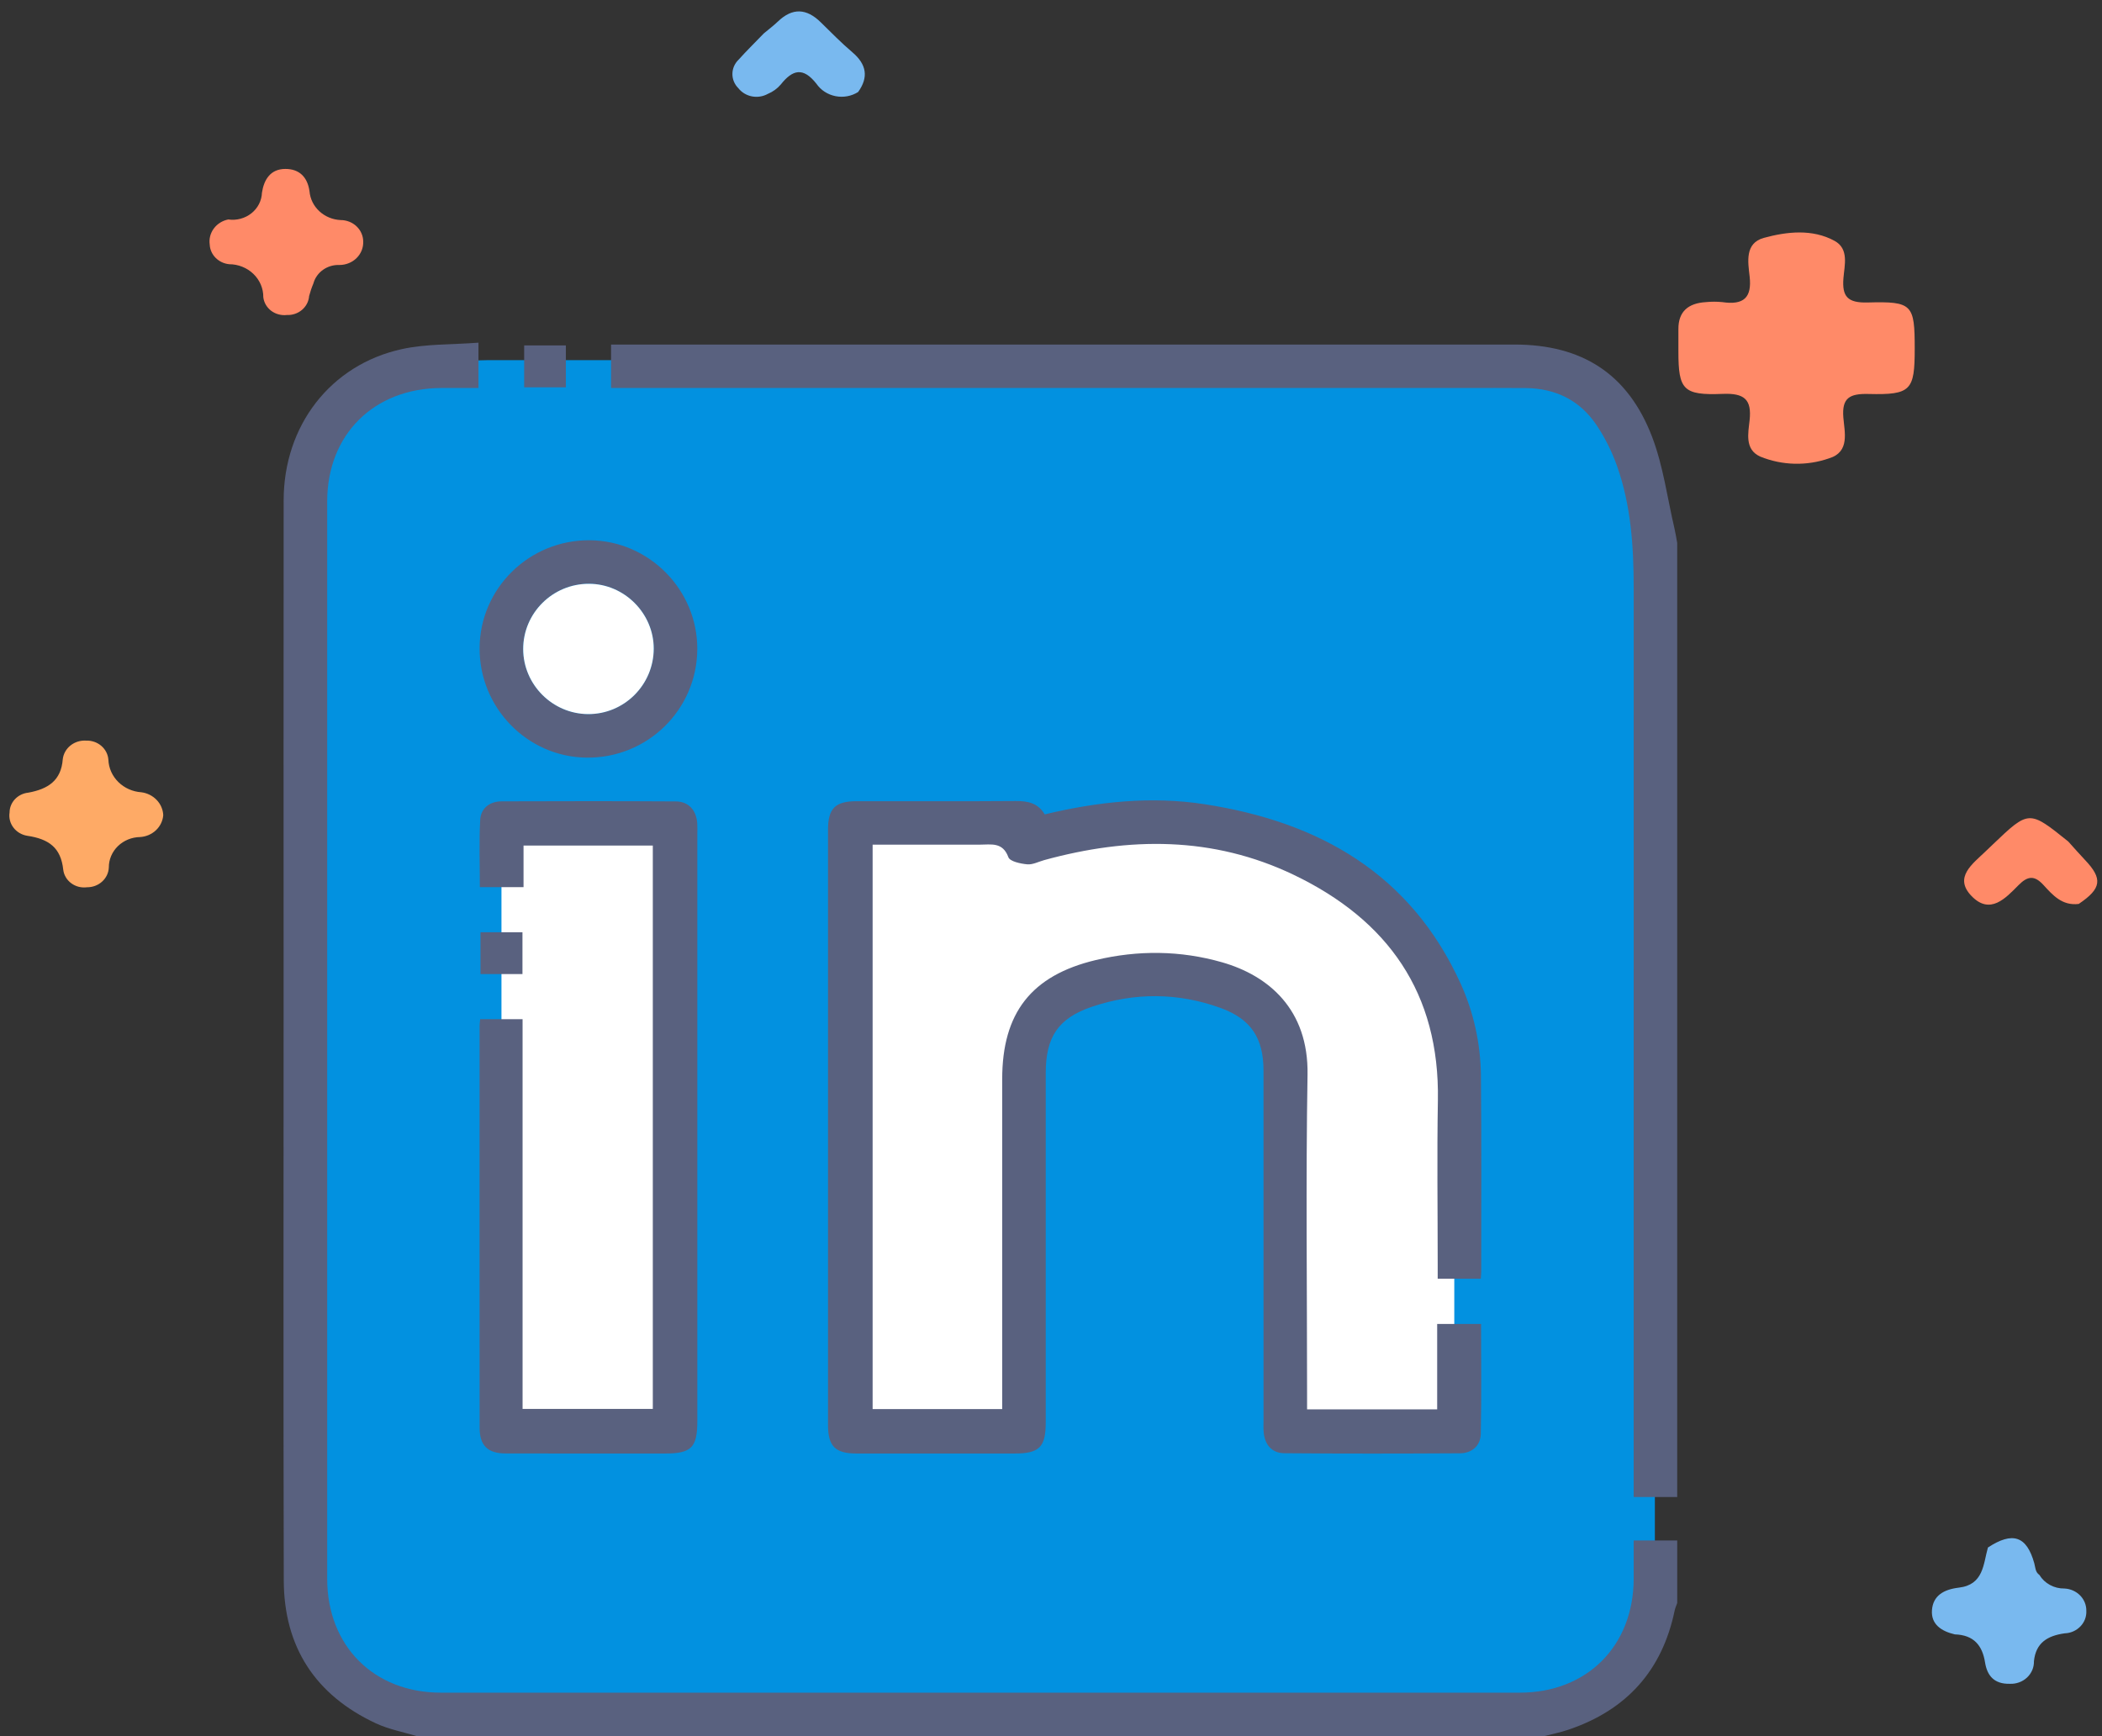 <svg width="92" height="76" viewBox="0 0 92 76" fill="none" xmlns="http://www.w3.org/2000/svg">
<rect x="0" y="0" width="92" height="76" fill="#333333" stroke="none"/>
<g clip-path="url(#clip0_1890_128)">
<path d="M64.73 75.455H21.308C17.056 75.455 13.608 72.012 13.608 67.765V23.455C13.608 19.209 17.056 15.766 21.308 15.766H64.73C68.982 15.766 72.43 19.209 72.43 23.455V67.765C72.43 72.012 68.982 75.455 64.73 75.455Z" fill="#0291E0"/>
<path d="M29.739 36.023H21.948V62.475H29.739V36.023Z" fill="white"/>
<path d="M44.52 62.476V46.515C44.52 46.515 45.545 42.722 50.077 42.64C50.077 42.64 55.774 42.095 56.074 46.066V62.476H63.651V45.5C63.651 45.5 61.475 34.076 46.545 36.024C46.545 36.024 44.971 36.978 43.844 36.024H37.017V62.026V62.85L44.52 62.476Z" fill="white"/>
<path d="M18.25 76C17.648 75.816 17.015 75.701 16.451 75.437C13.803 74.202 12.428 72.096 12.42 69.18C12.399 60.655 12.413 52.13 12.413 43.605C12.413 36.368 12.407 29.132 12.415 21.896C12.419 18.634 14.461 15.97 17.582 15.283C18.652 15.048 19.784 15.09 20.942 15C20.942 15.699 20.942 16.301 20.942 16.985C20.409 16.985 19.862 16.983 19.315 16.985C16.37 16.994 14.321 19.019 14.321 21.947C14.318 37.668 14.318 53.39 14.321 69.112C14.322 72.048 16.362 74.094 19.294 74.095C35.036 74.098 50.777 74.098 66.519 74.095C69.456 74.094 71.491 72.055 71.503 69.12C71.505 68.587 71.503 68.053 71.503 67.433C72.156 67.433 72.783 67.433 73.409 67.433C73.409 68.346 73.409 69.258 73.409 70.17C73.371 70.279 73.32 70.385 73.297 70.497C72.751 73.129 71.188 74.858 68.648 75.716C68.297 75.835 67.93 75.907 67.571 76.001C51.131 76 34.69 76 18.25 76Z" fill="#59617F"/>
<path d="M73.408 65.531C72.796 65.531 72.185 65.531 71.502 65.531C71.502 65.237 71.502 64.987 71.502 64.736C71.502 51.732 71.501 38.728 71.503 25.724C71.503 23.914 71.383 22.114 70.772 20.394C70.55 19.767 70.243 19.151 69.871 18.599C69.146 17.525 68.086 17.001 66.785 16.988C65.893 16.979 64.999 16.985 64.106 16.985C51.899 16.985 39.693 16.985 27.486 16.985C27.251 16.985 27.017 16.985 26.745 16.985C26.745 16.343 26.745 15.742 26.745 15.082C26.997 15.082 27.229 15.082 27.462 15.082C40.404 15.082 53.344 15.082 66.285 15.082C69.233 15.082 71.249 16.355 72.307 19.118C72.796 20.396 72.974 21.794 73.289 23.138C73.338 23.345 73.369 23.558 73.408 23.767C73.408 37.689 73.408 51.61 73.408 65.531Z" fill="#59617F"/>
<path d="M45.724 35.649C48.045 35.092 50.378 34.844 52.715 35.203C57.728 35.972 61.739 38.241 63.928 43.054C64.507 44.329 64.802 45.692 64.817 47.091C64.846 49.945 64.829 52.801 64.83 55.656C64.83 55.752 64.819 55.847 64.81 55.976C64.199 55.976 63.611 55.976 62.925 55.976C62.925 55.786 62.925 55.578 62.925 55.372C62.925 52.973 62.891 50.573 62.933 48.175C63.016 43.473 60.749 40.272 56.619 38.293C53.083 36.6 49.413 36.631 45.701 37.651C45.452 37.72 45.197 37.858 44.957 37.835C44.665 37.807 44.203 37.71 44.135 37.525C43.887 36.847 43.377 36.974 42.883 36.974C41.335 36.974 39.788 36.974 38.193 36.974C38.193 45.212 38.193 53.427 38.193 61.682C40.054 61.682 41.926 61.682 43.864 61.682C43.864 61.462 43.864 61.251 43.864 61.039C43.864 56.439 43.864 51.839 43.864 47.239C43.864 44.345 45.134 42.699 47.962 42.025C49.807 41.586 51.667 41.601 53.496 42.126C55.509 42.705 57.277 44.176 57.228 47.045C57.15 51.703 57.208 56.364 57.208 61.024C57.208 61.237 57.208 61.45 57.208 61.693C59.12 61.693 60.979 61.693 62.902 61.693C62.902 60.463 62.902 59.226 62.902 57.954C63.569 57.954 64.171 57.954 64.823 57.954C64.823 59.574 64.846 61.175 64.81 62.774C64.798 63.288 64.421 63.614 63.898 63.617C61.337 63.632 58.776 63.636 56.215 63.614C55.667 63.609 55.358 63.246 55.308 62.695C55.292 62.518 55.302 62.338 55.302 62.16C55.302 57.064 55.302 51.968 55.301 46.872C55.301 45.442 54.759 44.604 53.404 44.116C51.55 43.448 49.66 43.441 47.798 44.068C46.309 44.569 45.771 45.401 45.77 46.971C45.77 52.067 45.77 57.162 45.77 62.258C45.77 63.349 45.492 63.627 44.399 63.627C42.096 63.628 39.794 63.63 37.49 63.627C36.557 63.626 36.241 63.31 36.24 62.377C36.239 53.693 36.239 45.008 36.24 36.324C36.24 35.388 36.554 35.074 37.487 35.072C39.81 35.07 42.132 35.082 44.455 35.064C44.988 35.059 45.438 35.156 45.724 35.649Z" fill="#59617F"/>
<path d="M21.016 44.615C21.656 44.615 22.243 44.615 22.872 44.615C22.872 50.302 22.872 55.964 22.872 61.675C24.785 61.675 26.657 61.675 28.572 61.675C28.572 53.478 28.572 45.265 28.572 37.014C26.703 37.014 24.831 37.014 22.914 37.014C22.914 37.614 22.914 38.202 22.914 38.834C22.27 38.834 21.668 38.834 21.002 38.834C21.002 37.858 20.965 36.872 21.017 35.891C21.045 35.377 21.433 35.08 21.956 35.078C24.496 35.069 27.037 35.066 29.577 35.081C30.139 35.085 30.475 35.465 30.517 36.033C30.528 36.191 30.521 36.35 30.521 36.509C30.521 45.072 30.521 53.635 30.521 62.197C30.521 63.37 30.264 63.627 29.092 63.627C26.77 63.627 24.448 63.63 22.126 63.624C21.345 63.622 20.993 63.275 20.992 62.501C20.988 56.633 20.991 50.767 20.991 44.899C20.991 44.823 21.005 44.746 21.016 44.615Z" fill="#59617F"/>
<path d="M25.809 23.649C28.407 23.669 30.53 25.818 30.519 28.415C30.507 31.069 28.334 33.197 25.669 33.165C23.077 33.134 20.977 30.979 20.991 28.366C21.005 25.747 23.169 23.629 25.809 23.649ZM25.778 25.554C24.188 25.551 22.896 26.836 22.899 28.415C22.903 29.967 24.179 31.248 25.734 31.258C27.316 31.268 28.608 29.982 28.612 28.396C28.614 26.848 27.326 25.556 25.778 25.554Z" fill="#59617F"/>
<path d="M24.767 16.955C24.161 16.955 23.574 16.955 22.941 16.955C22.941 16.362 22.941 15.761 22.941 15.121C23.531 15.121 24.131 15.121 24.767 15.121C24.767 15.725 24.767 16.325 24.767 16.955Z" fill="#59617F"/>
<path d="M21.03 40.809C21.665 40.809 22.252 40.809 22.867 40.809C22.867 41.422 22.867 42.007 22.867 42.639C22.273 42.639 21.671 42.639 21.03 42.639C21.03 42.049 21.03 41.45 21.03 40.809Z" fill="#59617F"/>
<path d="M25.778 25.555C27.326 25.557 28.615 26.849 28.612 28.397C28.608 29.984 27.316 31.27 25.734 31.259C24.179 31.248 22.903 29.968 22.899 28.416C22.896 26.837 24.188 25.552 25.778 25.555Z" fill="white"/>
</g>
<path d="M85.559 71.544C84.976 71.408 84.516 71.108 84.557 70.492C84.6 69.849 85.074 69.575 85.733 69.498C86.82 69.371 86.801 68.472 87.007 67.741C88.088 67.031 88.704 67.236 89.036 68.431C89.087 68.614 89.077 68.816 89.261 68.942C89.372 69.126 89.532 69.278 89.725 69.382C89.918 69.486 90.137 69.54 90.359 69.536C90.621 69.549 90.867 69.659 91.046 69.843C91.224 70.026 91.32 70.269 91.314 70.519C91.32 70.643 91.299 70.766 91.255 70.883C91.21 70.999 91.141 71.106 91.053 71.196C90.965 71.287 90.859 71.361 90.741 71.413C90.624 71.465 90.496 71.494 90.366 71.498C89.613 71.603 89.103 71.912 89.021 72.72C89.024 72.852 89 72.983 88.948 73.106C88.896 73.228 88.818 73.339 88.72 73.432C88.621 73.524 88.504 73.597 88.374 73.644C88.245 73.691 88.107 73.713 87.969 73.707C87.278 73.724 86.972 73.348 86.881 72.77C86.763 72.029 86.39 71.57 85.559 71.544Z" fill="#79B9EF"/>
<path d="M90.981 39.569C90.253 39.658 89.843 39.181 89.437 38.739C89.046 38.312 88.751 38.339 88.35 38.743C87.785 39.313 87.106 40.066 86.291 39.224C85.494 38.401 86.341 37.814 86.916 37.257C87.013 37.164 87.111 37.071 87.208 36.978C88.804 35.453 88.804 35.453 90.526 36.839C90.768 37.107 91.004 37.379 91.252 37.64C92.041 38.467 91.982 38.896 90.981 39.569Z" fill="#FF8A68"/>
<path d="M7.145 35.681C7.126 35.931 7.013 36.166 6.826 36.343C6.639 36.52 6.391 36.626 6.129 36.641C5.763 36.647 5.415 36.791 5.159 37.04C4.903 37.29 4.761 37.626 4.763 37.975C4.753 38.208 4.648 38.429 4.47 38.59C4.293 38.752 4.056 38.841 3.811 38.839C3.69 38.855 3.566 38.848 3.447 38.819C3.329 38.789 3.217 38.736 3.12 38.665C3.023 38.593 2.941 38.504 2.881 38.402C2.82 38.3 2.782 38.188 2.768 38.071C2.665 37.107 2.14 36.726 1.194 36.586C0.95 36.547 0.733 36.418 0.588 36.227C0.443 36.036 0.382 35.799 0.419 35.566C0.42 35.349 0.505 35.141 0.657 34.981C0.809 34.821 1.017 34.72 1.243 34.697C2.101 34.539 2.676 34.171 2.747 33.235C2.774 33 2.895 32.784 3.085 32.633C3.275 32.481 3.518 32.405 3.765 32.42C4.012 32.41 4.252 32.493 4.435 32.65C4.618 32.808 4.729 33.027 4.744 33.262C4.759 33.626 4.915 33.972 5.181 34.234C5.447 34.496 5.804 34.655 6.186 34.681C6.443 34.714 6.68 34.832 6.855 35.015C7.031 35.197 7.133 35.433 7.145 35.681Z" fill="#FEAA66"/>
<path d="M33.431 1.462C33.638 1.289 33.854 1.127 34.047 0.942C34.688 0.327 35.303 0.368 35.921 0.974C36.377 1.422 36.825 1.879 37.312 2.293C37.928 2.818 38.024 3.38 37.558 4.028C37.414 4.119 37.252 4.182 37.082 4.213C36.912 4.244 36.737 4.243 36.568 4.209C36.398 4.175 36.237 4.11 36.094 4.017C35.951 3.924 35.829 3.805 35.734 3.667C35.15 2.925 34.69 3.048 34.171 3.701C34.019 3.879 33.825 4.019 33.604 4.111C33.394 4.227 33.146 4.265 32.908 4.219C32.67 4.172 32.458 4.043 32.313 3.857C32.145 3.689 32.053 3.464 32.056 3.232C32.058 3 32.155 2.777 32.327 2.612C32.681 2.218 33.062 1.846 33.431 1.462Z" fill="#79B9EF"/>
<path d="M9.991 9.607C10.171 9.633 10.354 9.622 10.528 9.575C10.703 9.528 10.865 9.447 11.004 9.336C11.143 9.226 11.256 9.088 11.336 8.932C11.415 8.777 11.459 8.607 11.465 8.434C11.554 7.86 11.838 7.397 12.486 7.395C13.102 7.392 13.462 7.754 13.547 8.378C13.576 8.71 13.73 9.02 13.981 9.25C14.231 9.481 14.561 9.617 14.909 9.633C15.039 9.633 15.168 9.658 15.287 9.705C15.408 9.753 15.517 9.822 15.608 9.91C15.7 9.998 15.773 10.102 15.822 10.217C15.872 10.331 15.897 10.454 15.897 10.578C15.901 10.71 15.878 10.842 15.828 10.966C15.778 11.09 15.702 11.203 15.605 11.298C15.509 11.393 15.393 11.469 15.265 11.52C15.137 11.572 15 11.599 14.861 11.599C14.602 11.588 14.347 11.663 14.139 11.81C13.931 11.957 13.782 12.168 13.717 12.407C13.641 12.587 13.579 12.773 13.529 12.961C13.512 13.193 13.4 13.41 13.218 13.564C13.036 13.719 12.797 13.8 12.553 13.789C12.432 13.803 12.309 13.793 12.192 13.761C12.074 13.73 11.964 13.676 11.868 13.604C11.773 13.531 11.693 13.441 11.634 13.339C11.575 13.237 11.537 13.125 11.524 13.009C11.526 12.821 11.489 12.634 11.415 12.459C11.341 12.284 11.231 12.126 11.093 11.992C10.954 11.857 10.789 11.751 10.607 11.678C10.425 11.604 10.23 11.566 10.033 11.566C9.806 11.544 9.595 11.445 9.438 11.287C9.281 11.129 9.189 10.922 9.179 10.705C9.143 10.458 9.207 10.207 9.358 10.003C9.509 9.799 9.735 9.657 9.991 9.607Z" fill="#FF8A68"/>
<path d="M83.803 15.267C83.803 17.091 83.64 17.291 81.786 17.246C80.947 17.224 80.612 17.422 80.679 18.271C80.73 18.918 80.975 19.782 80.058 20.062C79.079 20.405 78 20.378 77.041 19.986C76.35 19.674 76.518 18.953 76.577 18.39C76.671 17.494 76.358 17.203 75.398 17.242C73.666 17.312 73.461 17.06 73.46 15.39C73.46 15.062 73.463 14.734 73.46 14.406C73.456 13.634 73.893 13.271 74.664 13.225C74.904 13.201 75.146 13.201 75.385 13.225C76.32 13.363 76.681 13.027 76.578 12.107C76.507 11.478 76.354 10.643 77.203 10.412C78.213 10.137 79.324 10.013 80.296 10.544C80.938 10.895 80.727 11.617 80.683 12.18C80.62 12.976 80.858 13.266 81.749 13.241C83.707 13.187 83.803 13.328 83.803 15.267Z" fill="#FF8A68"/>
<defs>
<clipPath id="clip0_1890_128">
<rect width="61" height="61" fill="white" transform="translate(12.408 15)"/>
</clipPath>
</defs>
</svg>
